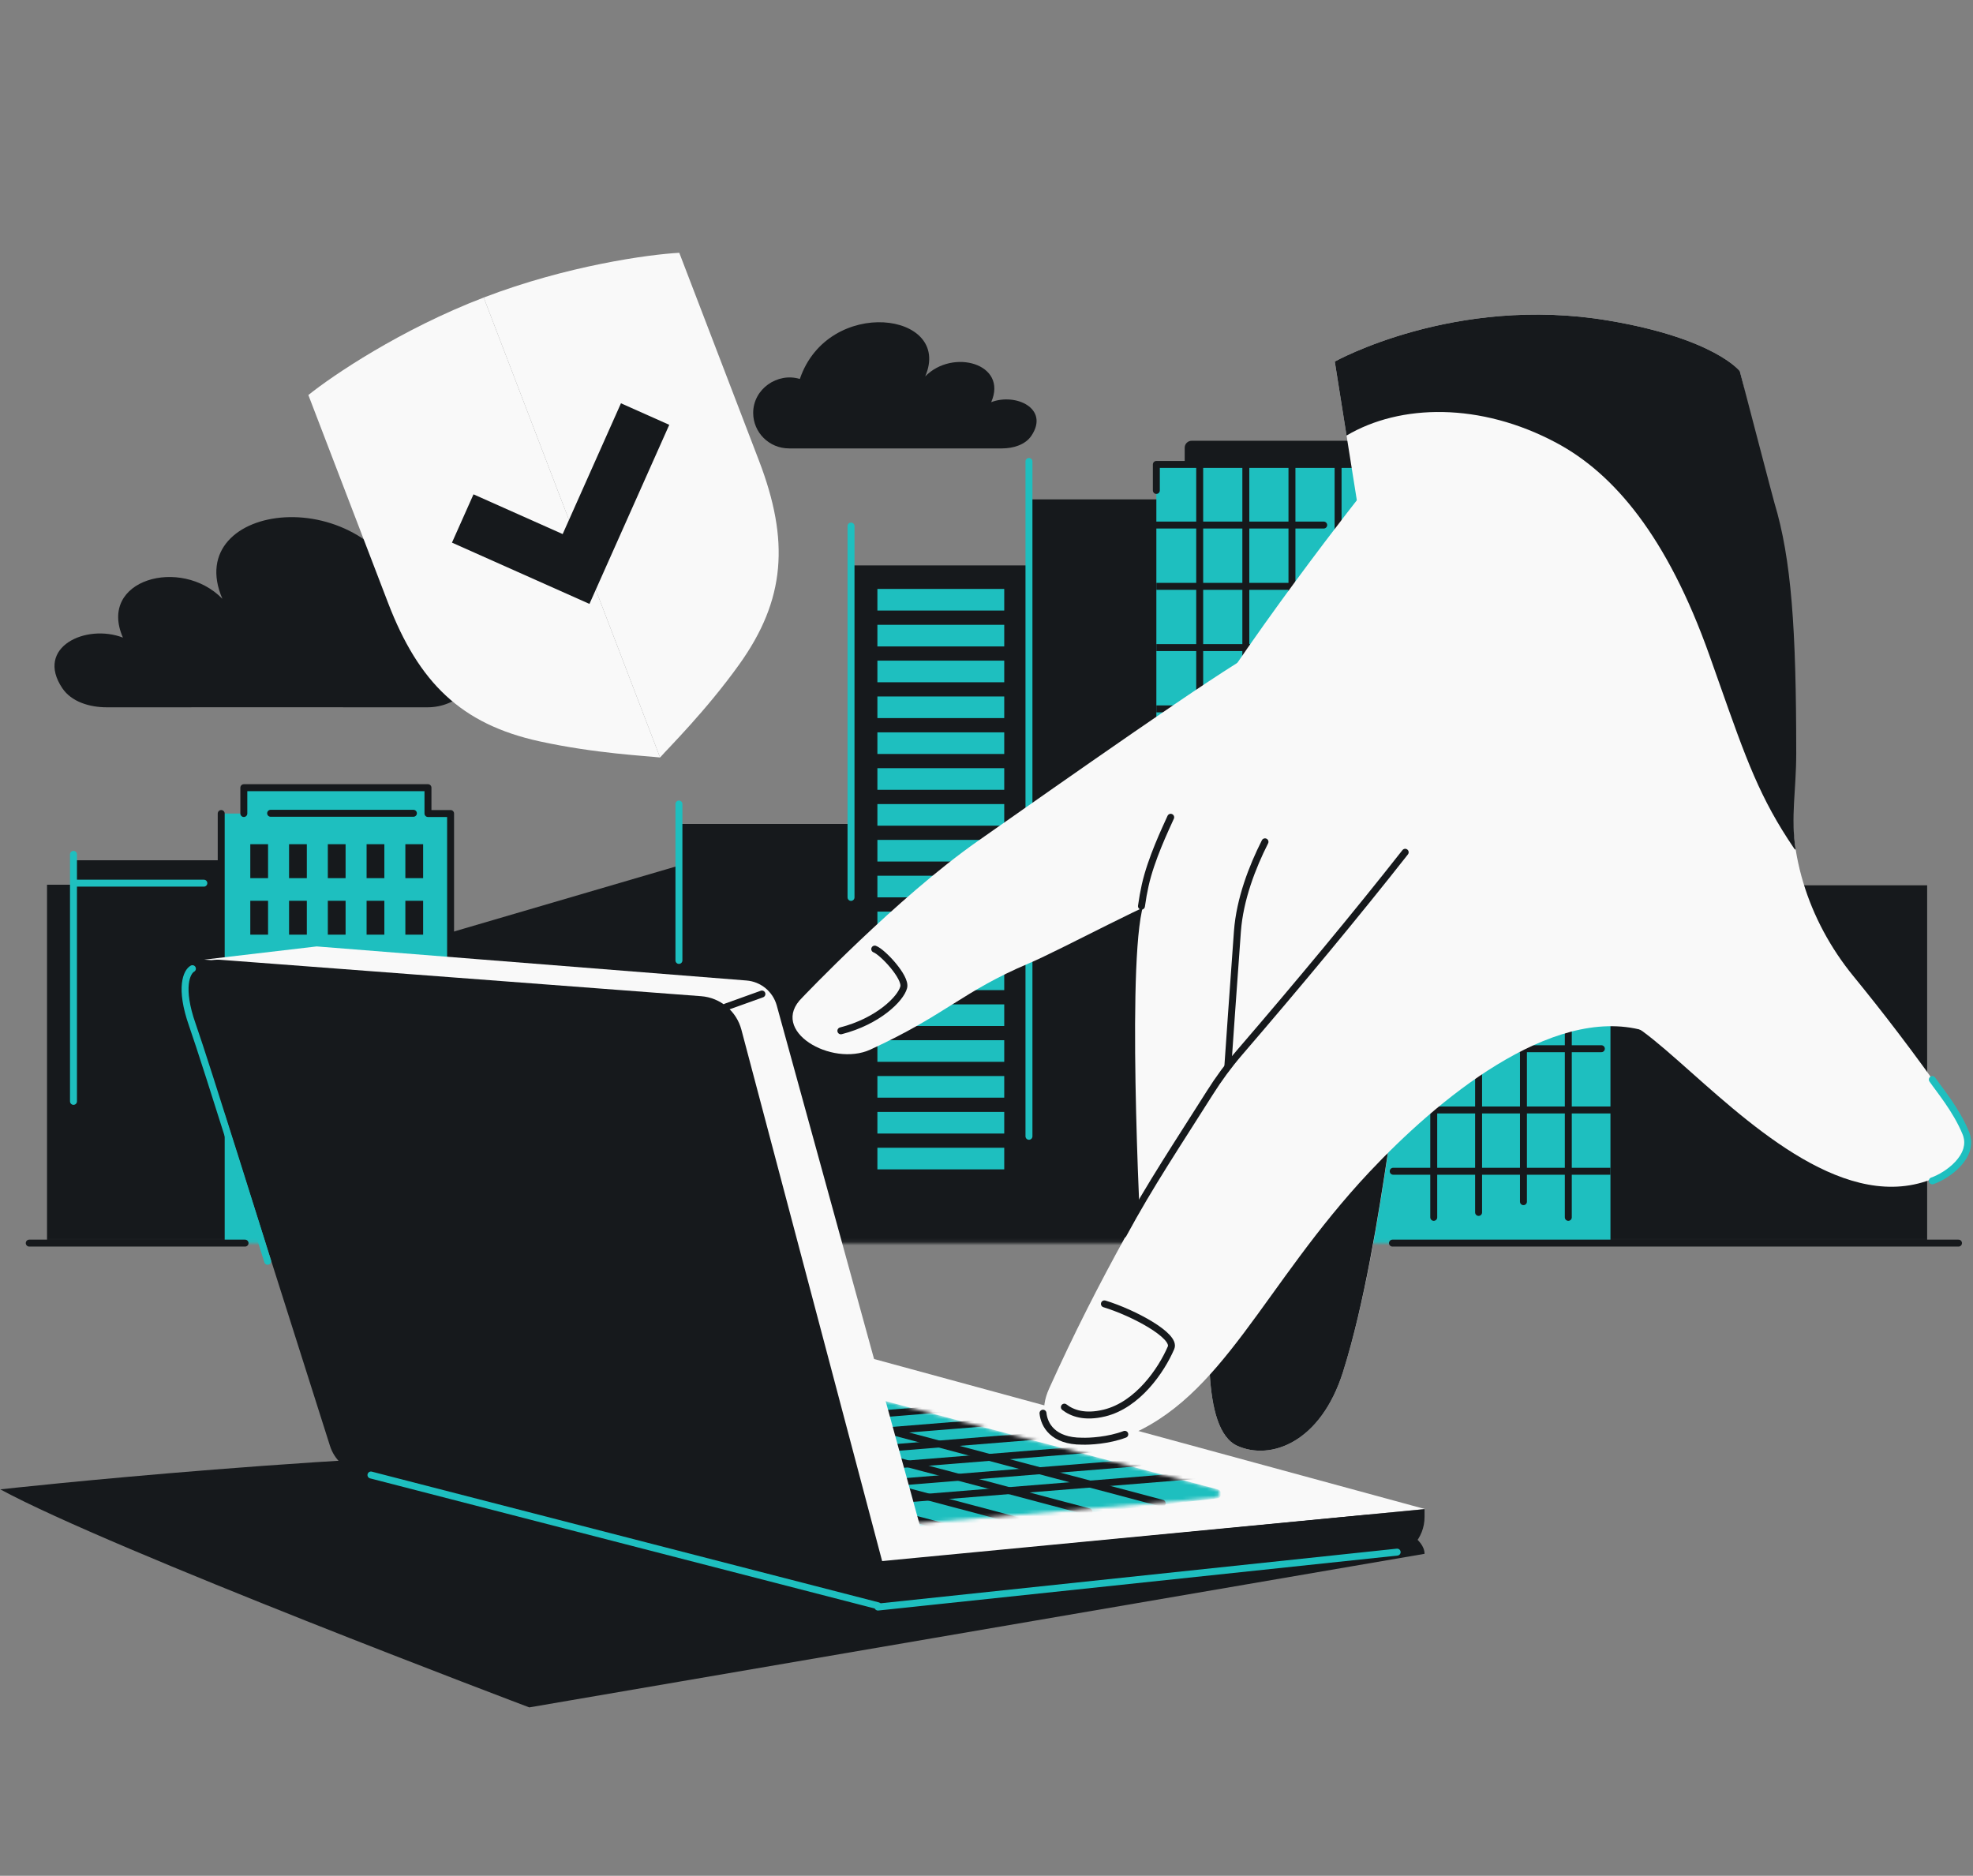 <svg width="568" height="540" viewBox="0 0 568 540" fill="none" xmlns="http://www.w3.org/2000/svg">
<rect x="0" y="0" width="568" height="540" fill="#808080" stroke="none"/>
<g clip-path="url(#clip0_1437_1751)">
<mask id="mask0_1437_1751" style="mask-type:alpha" maskUnits="userSpaceOnUse" x="-97" y="41" width="724" height="317">
<rect width="722.894" height="316.105" transform="matrix(1 0 0 -1 -96.702 357.86)" fill="#1EBFBF"/>
</mask>
<g mask="url(#mask0_1437_1751)">
<path d="M35.388 183.554C28.042 166.826 52.099 160.146 64.023 172.381C51.942 144.439 106.11 137.394 118.414 173.482C128.126 170.541 138.656 177.813 138.656 188.202C138.656 196.724 131.703 203.615 123.104 203.615C92.321 203.615 61.526 203.587 30.739 203.615C25.761 203.615 20.552 202.028 17.918 198.084C10.038 186.291 24.754 179.455 35.388 183.554Z" fill="#16191C"/>
<path d="M245.304 362.844H515.249H554.799V254.859H515.249V222.104H483.929V173.067H387.833V143.763H296.154V162.761H245.304L245.304 237.195H195.455L195.455 362.844H245.304Z" fill="#16191C"/>
<path d="M484.813 211.509L484.813 245.468" stroke="#1EBFBF" stroke-width="2" stroke-linecap="round"/>
<path d="M516.065 271.508V251.088" stroke="#1EBFBF" stroke-width="2" stroke-linecap="round"/>
<path d="M296.225 132.841V327.112" stroke="#1EBFBF" stroke-width="2" stroke-linecap="round"/>
<path d="M512.701 219.468V312.309" stroke="#1EBFBF" stroke-width="2" stroke-linecap="round"/>
<rect x="332.898" y="133.699" width="69.055" height="230.107" fill="#1EBFBF"/>
<path d="M397.217 133.699H332.898V141.188M397.217 302.198V141.188" stroke="#16191C" stroke-width="2" stroke-linecap="round" stroke-linejoin="round"/>
<path d="M344.377 356.835C344.377 357.388 344.825 357.835 345.377 357.835C345.93 357.835 346.377 357.388 346.377 356.835H345.377H344.377ZM345.377 130.292H344.377V356.835H345.377H346.377V130.292H345.377Z" fill="#16191C"/>
<path d="M358.657 130.292V322.668" stroke="#16191C" stroke-width="2" stroke-linecap="round"/>
<path d="M371.937 130.292V280.341" stroke="#16191C" stroke-width="2" stroke-linecap="round"/>
<path d="M385.216 130.292L385.216 276.48" stroke="#16191C" stroke-width="2" stroke-linecap="round"/>
<path d="M381.076 151.151L332.899 151.151" stroke="#16191C" stroke-width="2" stroke-linecap="round"/>
<path d="M397.217 169.789C397.77 169.789 398.217 169.341 398.217 168.789C398.217 168.237 397.77 167.789 397.217 167.789L397.217 168.789L397.217 169.789ZM397.217 168.789L397.217 167.789L332.899 167.789L332.899 168.789L332.899 169.789L397.217 169.789L397.217 168.789Z" fill="#16191C"/>
<path d="M397.217 187.427C397.77 187.427 398.217 186.979 398.217 186.427C398.217 185.875 397.77 185.427 397.217 185.427L397.217 186.427L397.217 187.427ZM397.217 186.427L397.217 185.427L332.899 185.427L332.899 186.427L332.899 187.427L397.217 187.427L397.217 186.427Z" fill="#16191C"/>
<path d="M397.217 205.065C397.77 205.065 398.217 204.618 398.217 204.065C398.217 203.513 397.77 203.065 397.217 203.065L397.217 204.065L397.217 205.065ZM397.217 204.065L397.217 203.065L332.899 203.065L332.899 204.065L332.899 205.065L397.217 205.065L397.217 204.065Z" fill="#16191C"/>
<path d="M397.217 222.704C397.77 222.704 398.217 222.256 398.217 221.704C398.217 221.152 397.77 220.704 397.217 220.704L397.217 221.704L397.217 222.704ZM397.217 221.704L397.217 220.704L332.899 220.704L332.899 221.704L332.899 222.704L397.217 222.704L397.217 221.704Z" fill="#16191C"/>
<path d="M397.217 240.342C397.77 240.342 398.217 239.894 398.217 239.342C398.217 238.79 397.77 238.342 397.217 238.342L397.217 239.342L397.217 240.342ZM397.217 239.342L397.217 238.342L332.899 238.342L332.899 239.342L332.899 240.342L397.217 240.342L397.217 239.342Z" fill="#16191C"/>
<path d="M397.217 257.98C397.77 257.98 398.217 257.533 398.217 256.98C398.217 256.428 397.77 255.98 397.217 255.98L397.217 256.98L397.217 257.98ZM397.217 256.98L397.217 255.98L332.899 255.98L332.899 256.98L332.899 257.98L397.217 257.98L397.217 256.98Z" fill="#16191C"/>
<path d="M332.899 292.257L365.058 292.257" stroke="#16191C" stroke-width="2" stroke-linecap="round"/>
<path d="M361.765 310.895C362.317 310.895 362.765 310.448 362.765 309.895C362.765 309.343 362.317 308.895 361.765 308.895L361.765 309.895L361.765 310.895ZM361.765 309.895L361.765 308.895L332.899 308.896L332.899 309.896L332.899 310.896L361.765 310.895L361.765 309.895Z" fill="#16191C"/>
<path d="M350.865 328.112C351.418 328.112 351.865 327.664 351.865 327.112C351.865 326.559 351.418 326.112 350.865 326.112L350.865 327.112L350.865 328.112ZM350.865 327.112L350.865 326.112L332.899 326.112L332.899 327.112L332.899 328.112L350.865 328.112L350.865 327.112Z" fill="#16191C"/>
<path d="M350.865 345.328C351.418 345.328 351.865 344.88 351.865 344.328C351.865 343.775 351.418 343.328 350.865 343.328L350.865 344.328L350.865 345.328ZM350.865 344.328L350.865 343.328L332.899 343.328L332.899 344.328L332.899 345.328L350.865 345.328L350.865 344.328Z" fill="#16191C"/>
<path d="M366.111 275.619C366.663 275.619 367.111 275.171 367.111 274.619C367.111 274.067 366.663 273.619 366.111 273.619L366.111 274.619L366.111 275.619ZM366.111 274.619L366.111 273.619L332.899 273.619L332.899 274.619L332.899 275.619L366.111 275.619L366.111 274.619Z" fill="#16191C"/>
<path d="M341.059 133.699H389.537V128.887C389.537 127.783 388.642 126.887 387.537 126.887H343.059C341.954 126.887 341.059 127.783 341.059 128.887V133.699Z" fill="#16191C"/>
<path d="M13.199 444.898H283.143V434.941V336.912V304.158L200.721 296.679V247.641L119.11 271.551V240.162L64.049 247.641H21.109V254.696H13.539L13.539 361.861L13.199 444.898Z" fill="#16191C"/>
<path d="M244.998 258.34L244.998 151.441" stroke="#1EBFBF" stroke-width="2" stroke-linecap="round"/>
<path d="M195.456 276.48L195.456 231.464" stroke="#1EBFBF" stroke-width="2" stroke-linecap="round"/>
<path d="M211.548 362.363L211.548 285.345" stroke="#1EBFBF" stroke-width="2" stroke-linecap="round"/>
<path d="M201.487 362.363L201.487 285.345" stroke="#1EBFBF" stroke-width="2" stroke-linecap="round"/>
<path d="M191.425 362.363L191.425 285.345" stroke="#1EBFBF" stroke-width="2" stroke-linecap="round"/>
<path d="M181.363 362.363L181.363 285.345" stroke="#1EBFBF" stroke-width="2" stroke-linecap="round"/>
<path d="M171.301 362.363L171.301 285.345" stroke="#1EBFBF" stroke-width="2" stroke-linecap="round"/>
<path d="M123.209 234.193H129.719V432.165H63.685V234.193H70.196V226.753H123.209V234.193Z" fill="#1EBFBF"/>
<path d="M70.196 234.193V226.753H123.208V234.193H129.718V432.165H63.685V234.193" stroke="#16191C" stroke-width="2" stroke-linecap="round" stroke-linejoin="round"/>
<path d="M21.156 245.945V254.241M21.156 317.054V254.241M21.156 254.241H58.686" stroke="#1EBFBF" stroke-width="2" stroke-linecap="round" stroke-linejoin="round"/>
<path d="M77.912 234.123H119.016" stroke="#16191C" stroke-width="2" stroke-linecap="round"/>
<rect x="72.056" y="243.027" width="5.115" height="9.765" fill="#16191C"/>
<rect x="83.217" y="243.027" width="5.115" height="9.765" fill="#16191C"/>
<rect x="94.377" y="243.027" width="5.115" height="9.765" fill="#16191C"/>
<rect x="105.538" y="243.027" width="5.115" height="9.765" fill="#16191C"/>
<rect x="72.056" y="259.304" width="5.115" height="9.765" fill="#16191C"/>
<rect x="83.217" y="259.304" width="5.115" height="9.765" fill="#16191C"/>
<rect x="94.377" y="259.304" width="5.115" height="9.765" fill="#16191C"/>
<rect x="105.538" y="259.304" width="5.115" height="9.765" fill="#16191C"/>
<rect x="72.056" y="275.579" width="5.115" height="9.765" fill="#16191C"/>
<rect x="83.217" y="275.579" width="5.115" height="9.765" fill="#16191C"/>
<rect x="94.377" y="275.579" width="5.115" height="9.765" fill="#16191C"/>
<rect x="105.538" y="275.579" width="5.115" height="9.765" fill="#16191C"/>
<rect x="72.056" y="291.855" width="5.115" height="9.765" fill="#16191C"/>
<rect x="83.217" y="291.855" width="5.115" height="9.765" fill="#16191C"/>
<rect x="94.377" y="291.855" width="5.115" height="9.765" fill="#16191C"/>
<rect x="105.538" y="291.855" width="5.115" height="9.765" fill="#16191C"/>
<rect x="72.056" y="308.13" width="5.115" height="9.765" fill="#16191C"/>
<rect x="83.217" y="308.13" width="5.115" height="9.765" fill="#16191C"/>
<rect x="83.217" y="324.406" width="5.115" height="9.765" fill="#16191C"/>
<rect x="83.217" y="340.681" width="5.115" height="9.765" fill="#16191C"/>
<rect x="94.377" y="308.13" width="5.115" height="9.765" fill="#16191C"/>
<rect x="94.377" y="324.406" width="5.115" height="9.765" fill="#16191C"/>
<rect x="94.377" y="340.681" width="5.115" height="9.765" fill="#16191C"/>
<rect x="105.538" y="308.13" width="5.115" height="9.765" fill="#16191C"/>
<rect x="105.538" y="324.406" width="5.115" height="9.765" fill="#16191C"/>
<rect x="105.538" y="340.681" width="5.115" height="9.765" fill="#16191C"/>
<rect x="116.697" y="243.027" width="5.115" height="9.765" fill="#16191C"/>
<rect x="116.697" y="259.304" width="5.115" height="9.765" fill="#16191C"/>
<rect x="116.697" y="275.579" width="5.115" height="9.765" fill="#16191C"/>
<rect x="116.697" y="291.855" width="5.115" height="9.765" fill="#16191C"/>
<rect x="116.697" y="308.13" width="5.115" height="9.765" fill="#16191C"/>
<rect x="116.697" y="324.406" width="5.115" height="9.765" fill="#16191C"/>
<rect x="116.697" y="340.681" width="5.115" height="9.765" fill="#16191C"/>
<rect width="62.544" height="230.107" transform="matrix(-1 0 0 1 463.63 231.532)" fill="#1EBFBF"/>
<path d="M391.833 231.532H463.629V242.299M391.833 400.031V239.021" stroke="#16191C" stroke-width="2" stroke-linecap="round" stroke-linejoin="round"/>
<path d="M451.495 228.125L451.495 350.447" stroke="#16191C" stroke-width="2" stroke-linecap="round"/>
<path d="M438.582 228.125V345.93" stroke="#16191C" stroke-width="2" stroke-linecap="round"/>
<path d="M425.668 228.125V349.029" stroke="#16191C" stroke-width="2" stroke-linecap="round"/>
<path d="M412.755 228.125L412.755 350.447" stroke="#16191C" stroke-width="2" stroke-linecap="round"/>
<path d="M401.086 248.984L463.63 248.984" stroke="#16191C" stroke-width="2" stroke-linecap="round"/>
<path d="M401.086 267.622C400.534 267.622 400.086 267.174 400.086 266.622C400.086 266.07 400.534 265.622 401.086 265.622L401.086 266.622L401.086 267.622ZM401.086 266.622L401.086 265.622L463.63 265.622L463.63 266.622L463.63 267.622L401.086 267.622L401.086 266.622Z" fill="#16191C"/>
<path d="M397.217 283.26C396.665 283.26 396.217 283.708 396.217 284.26C396.217 284.812 396.665 285.26 397.217 285.26L397.217 284.26L397.217 283.26ZM397.217 284.26L397.217 285.26L463.63 285.26L463.63 284.26L463.63 283.26L397.217 283.26L397.217 284.26Z" fill="#16191C"/>
<path d="M401.954 301.898L461.007 301.898" stroke="#16191C" stroke-width="2" stroke-linecap="round"/>
<path d="M401.086 319.537L468.634 319.537" stroke="#16191C" stroke-width="2" stroke-linecap="round"/>
<path d="M401.086 338.175C400.534 338.175 400.086 337.727 400.086 337.175C400.086 336.623 400.534 336.175 401.086 336.175L401.086 337.175L401.086 338.175ZM401.086 337.175L401.086 336.175L463.63 336.175L463.63 337.175L463.63 338.175L401.086 338.175L401.086 337.175Z" fill="#16191C"/>
<path d="M455.695 231.532H408.554V226.721C408.554 225.616 409.449 224.721 410.554 224.721H453.695C454.8 224.721 455.695 225.616 455.695 226.721V231.532Z" fill="#16191C"/>
<rect x="252.591" y="169.542" width="36.514" height="6.225" fill="#1EBFBF"/>
<rect x="252.591" y="179.863" width="36.514" height="6.225" fill="#1EBFBF"/>
<rect x="252.591" y="190.183" width="36.514" height="6.225" fill="#1EBFBF"/>
<rect x="252.591" y="200.503" width="36.514" height="6.225" fill="#1EBFBF"/>
<rect x="252.591" y="210.823" width="36.514" height="6.225" fill="#1EBFBF"/>
<rect x="252.591" y="221.143" width="36.514" height="6.225" fill="#1EBFBF"/>
<rect x="252.591" y="231.464" width="36.514" height="6.225" fill="#1EBFBF"/>
<rect x="252.591" y="241.784" width="36.514" height="6.225" fill="#1EBFBF"/>
<rect x="252.591" y="252.104" width="36.514" height="6.225" fill="#1EBFBF"/>
<rect x="252.591" y="262.424" width="36.514" height="6.225" fill="#1EBFBF"/>
<rect x="252.591" y="278.811" width="36.514" height="6.225" fill="#1EBFBF"/>
<rect x="252.591" y="289.131" width="36.514" height="6.225" fill="#1EBFBF"/>
<rect x="252.591" y="299.451" width="36.514" height="6.225" fill="#1EBFBF"/>
<rect x="252.591" y="309.771" width="36.514" height="6.225" fill="#1EBFBF"/>
<rect x="252.591" y="320.092" width="36.514" height="6.225" fill="#1EBFBF"/>
<rect x="252.591" y="330.412" width="36.514" height="6.225" fill="#1EBFBF"/>
<path d="M285.35 115.777C290.224 104.678 274.262 100.246 266.35 108.364C274.366 89.824 238.425 85.149 230.262 109.094C223.818 107.143 216.831 111.968 216.831 118.861C216.831 124.515 221.444 129.088 227.15 129.088C247.575 129.088 268.007 129.069 288.434 129.088C291.737 129.088 295.193 128.034 296.941 125.418C302.17 117.593 292.405 113.057 285.35 115.777Z" fill="#16191C"/>
<path d="M88.774 113.719C95.635 108.185 115.335 94.825 139.254 85.653L190.025 218.063C186.224 217.615 171.294 216.915 155.307 213.411C132.724 208.461 120.529 196.534 111.703 173.517L88.774 113.719Z" fill="#F9F9F9"/>
<path d="M195.556 72.775C186.755 73.246 163.173 76.482 139.254 85.654L190.025 218.063C192.552 215.189 203.187 204.686 212.732 191.392C226.217 172.612 227.311 155.59 218.485 132.573L195.556 72.775Z" fill="#F9F9F9"/>
<path d="M192.672 122.295L169.695 173.849L130.117 156.21L136.315 142.305L161.986 153.746L178.765 116.097L192.672 122.295Z" fill="#16191C"/>
</g>
<path d="M563.826 357.86L400.874 357.86M70.544 357.86H8.42" stroke="#16191C" stroke-width="2" stroke-linecap="round"/>
<path d="M410.105 447.307L152.374 491.517C152.374 491.517 31.914 446.045 0.091 428.75C0.091 428.75 102.403 417.329 187.028 417.329C310.23 417.329 410.105 430.751 410.105 447.307Z" fill="#16191C"/>
<path d="M250.959 391.045L410.205 434.413L265.961 448.458L250.959 391.045Z" fill="#F9F9F9"/>
<mask id="mask1_1437_1751" style="mask-type:alpha" maskUnits="userSpaceOnUse" x="253" y="402" width="99" height="37">
<path d="M253.54 402.99L350.068 428.635C351.49 429.013 351.308 431.086 349.842 431.211L263.319 438.585L253.54 402.99Z" fill="#1EBFBF"/>
</mask>
<g mask="url(#mask1_1437_1751)">
<path d="M253.54 402.99L350.604 428.778C352.007 429.151 351.856 431.188 350.414 431.35L263.135 441.152L253.54 402.99Z" fill="#1EBFBF"/>
<path d="M249.119 432.454L357.353 423.713" stroke="#16191C" stroke-width="2" stroke-linecap="round"/>
<path d="M249.119 422.426L328.087 416.049" stroke="#16191C" stroke-width="2" stroke-linecap="round"/>
<path d="M249.119 412.399L328.087 406.022" stroke="#16191C" stroke-width="2" stroke-linecap="round"/>
<path d="M249.119 427.439L328.087 421.062" stroke="#16191C" stroke-width="2" stroke-linecap="round"/>
<path d="M249.119 417.413L328.087 411.036" stroke="#16191C" stroke-width="2" stroke-linecap="round"/>
<path d="M249.119 407.386L328.087 401.009" stroke="#16191C" stroke-width="2" stroke-linecap="round"/>
<path d="M334.575 432.75L256.175 411.94" stroke="#16191C" stroke-width="2" stroke-linecap="round"/>
<path d="M313.51 435.23L235.111 414.421" stroke="#16191C" stroke-width="2" stroke-linecap="round"/>
<path d="M292.736 437.711L214.337 416.901" stroke="#16191C" stroke-width="2" stroke-linecap="round"/>
<path d="M274.308 440.192L195.909 419.382" stroke="#16191C" stroke-width="2" stroke-linecap="round"/>
</g>
<path fill-rule="evenodd" clip-rule="evenodd" d="M91.173 272.452L58.791 276.254L195.094 286.539C202.057 287.065 207.925 291.941 209.714 298.692L253.347 463.258L270.65 460.326L223.617 289.461C222.518 285.467 219.036 282.589 214.906 282.262L91.173 272.452Z" fill="#F9F9F9"/>
<path d="M54.243 287.909C52.328 281.877 57.12 275.821 63.431 276.299L201.849 286.78C207.368 287.198 212.017 291.065 213.435 296.415L257.625 463.258L103.345 424.099C99.388 423.095 96.23 420.118 94.995 416.227L54.243 287.909Z" fill="#16191C"/>
<path d="M410.106 434.449L249.739 449.794L253.354 463.262L399.485 448.478C405.516 447.868 410.106 442.79 410.106 436.728V434.449Z" fill="#16191C"/>
<path d="M252.75 462.254L106.792 424.618M55.392 278.854C53.797 279.741 51.563 284.225 55.392 295.074C59.221 305.922 77.054 363.091 77.054 363.091" stroke="#1EBFBF" stroke-width="2" stroke-linecap="round"/>
<path d="M402.219 446.819L252.75 462.634" stroke="#1EBFBF" stroke-width="2" stroke-linecap="round"/>
<path d="M208.987 289.877L219.346 286.155" stroke="#16191C" stroke-width="2" stroke-linecap="round"/>
<path d="M361.024 188.015C368.051 184.427 360.187 207.101 372.035 195.376C372.488 209.029 376.635 232.495 375.772 242.895C374.909 253.295 355.624 251.24 340.769 256.43C333.319 258.283 305.653 273.322 296.209 277.321C277.022 285.446 272.399 292.109 250.581 302.143C239.446 307.264 221.133 296.722 230.952 287.182C230.952 287.182 258.261 258.407 281.511 242.115C304.761 225.823 351.571 192.84 361.024 188.015Z" fill="#F9F9F9"/>
<path d="M328.72 262.281C331.105 251.044 337.727 234.95 337.727 234.95L377.289 247.022L369.7 292.952V382.836L322.648 389.331L328.72 362.77C328.72 362.77 324.335 282.933 328.72 262.281Z" fill="#F9F9F9"/>
<path d="M337.027 235.275C335.515 238.646 331.385 247.218 329.681 254.864C329.268 256.718 328.903 258.738 328.612 260.856" stroke="#16191C" stroke-width="2" stroke-linecap="round"/>
<path d="M356.238 268.123C357.727 247.988 372.834 228.094 372.834 228.094L413.507 241.322L399.715 294.265C399.715 294.265 402.977 309.17 399.715 330.97C396.983 349.226 393.089 374.441 386.651 394.892C380.213 415.343 365.756 420.505 356.238 416.231C346.964 412.068 347.406 389.586 348.952 369.54C352.005 329.949 353.926 299.36 356.238 268.123Z" fill="#F9F9F9"/>
<path d="M348.951 369.54C352.004 329.949 353.926 299.36 356.237 268.122C356.924 258.834 360.509 249.597 364.173 242.34" stroke="#16191C" stroke-width="2" stroke-linecap="round"/>
<path fill-rule="evenodd" clip-rule="evenodd" d="M399.558 331.783C396.841 349.866 392.874 375.123 386.65 394.892C380.212 415.343 365.756 420.505 356.237 416.232C350.956 413.861 348.826 405.551 348.256 395.134C356.237 385.493 365.702 373.002 376.181 356.841C383.702 345.242 396.202 334.694 399.558 331.783Z" fill="#16191C"/>
<path d="M323.625 413.754C307.048 420.196 296.604 411.764 302.006 399.786C316.087 368.562 331.161 342.449 350.648 310.858C351.624 309.277 352.729 307.776 353.944 306.37C381.308 274.714 409.253 240.534 424.403 218.832L473.735 254.428C473.735 254.428 483.287 299.467 473.108 296.645C446.444 289.254 413.529 316.852 394.242 337.384C363.584 370.023 352.187 402.654 323.625 413.754Z" fill="#F9F9F9"/>
<path d="M323.35 355.397C331.079 341.097 339.223 328.978 348.263 314.644C350.845 310.552 353.711 306.645 356.868 302.978C373.763 283.351 390.698 262.966 404.533 245.347" stroke="#16191C" stroke-width="2" stroke-linecap="round"/>
<path d="M323.812 412.905C319.129 414.678 313.661 414.963 311.512 414.884C303.112 414.884 300.601 410.197 300.265 406.825" stroke="#16191C" stroke-width="2" stroke-linecap="round"/>
<path d="M393.879 139.854C393.879 139.854 356.97 186.214 337.616 219.971C331.411 230.794 361.023 229.602 361.023 229.602C375.936 238.017 413.336 251.774 443.631 239.477C473.926 227.181 505.543 234.354 515.937 239.477C515.937 210.977 520.796 189.658 504.625 168.231C484.488 141.551 393.879 139.854 393.879 139.854Z" fill="#F9F9F9"/>
<path d="M411.839 170.84C409.864 184.821 427.715 200.995 449.253 212.685L434.442 303.225C442.815 291.631 465.504 291.45 473.011 296.983C476.977 299.905 481.631 304.039 486.793 308.625L486.793 308.625C506.777 326.379 534.381 350.901 559.178 338.07C567.72 333.65 566.954 325.878 561.043 317.372C551.24 303.268 541.65 290.894 533.584 281.032C520.426 264.944 513.748 244.164 516.805 223.607C500.863 170.84 511.315 146.741 500.863 106.844C500.863 106.844 493.646 97.431 463.039 92.278C418.74 84.821 384.268 104.089 384.268 104.089L390.727 144.723C390.727 144.723 402.701 166.662 411.839 170.84Z" fill="#F9F9F9"/>
<path d="M556.289 339.935C560.425 338.539 568.665 332.891 565.936 326.19C563.206 319.489 558.15 313.515 556.289 310.774" stroke="#1EBFBF" stroke-width="2" stroke-linecap="round"/>
<path fill-rule="evenodd" clip-rule="evenodd" d="M387.653 125.384C403.11 116.223 426.21 115.801 448.059 127.478C464.575 136.304 479.923 154.321 492.149 188.723C493.164 191.579 494.113 194.268 495.01 196.813C502.685 218.572 506.636 229.775 516.538 244.298C516.669 244.49 516.808 244.583 516.955 244.583C515.449 235.174 517.111 227.675 517.111 216.841C517.111 181.038 515.727 160.957 510.819 144.723C510.444 143.482 502.945 114.805 501.208 108.163C501.02 107.445 500.9 106.984 500.863 106.844C500.863 106.844 493.646 97.431 463.039 92.278C418.74 84.821 384.268 104.089 384.268 104.089L387.653 125.384Z" fill="#16191C"/>
<path d="M251.827 273.221C254.099 274.057 260.911 281.338 260.171 284.206C259.306 287.553 252.74 294.022 242.074 296.747" stroke="#16191C" stroke-width="2" stroke-linecap="round"/>
<path d="M317.946 375.353C326.423 377.945 338.6 384.543 337.128 387.977C334.316 394.539 327.487 404.46 317.946 406.778C312.279 408.155 308.654 406.829 306.418 405.084" stroke="#16191C" stroke-width="2" stroke-linecap="round"/>
</g>
<defs>
<clipPath id="clip0_1437_1751">
<rect width="568" height="540" rx="48" fill="white"/>
</clipPath>
</defs>
</svg>
